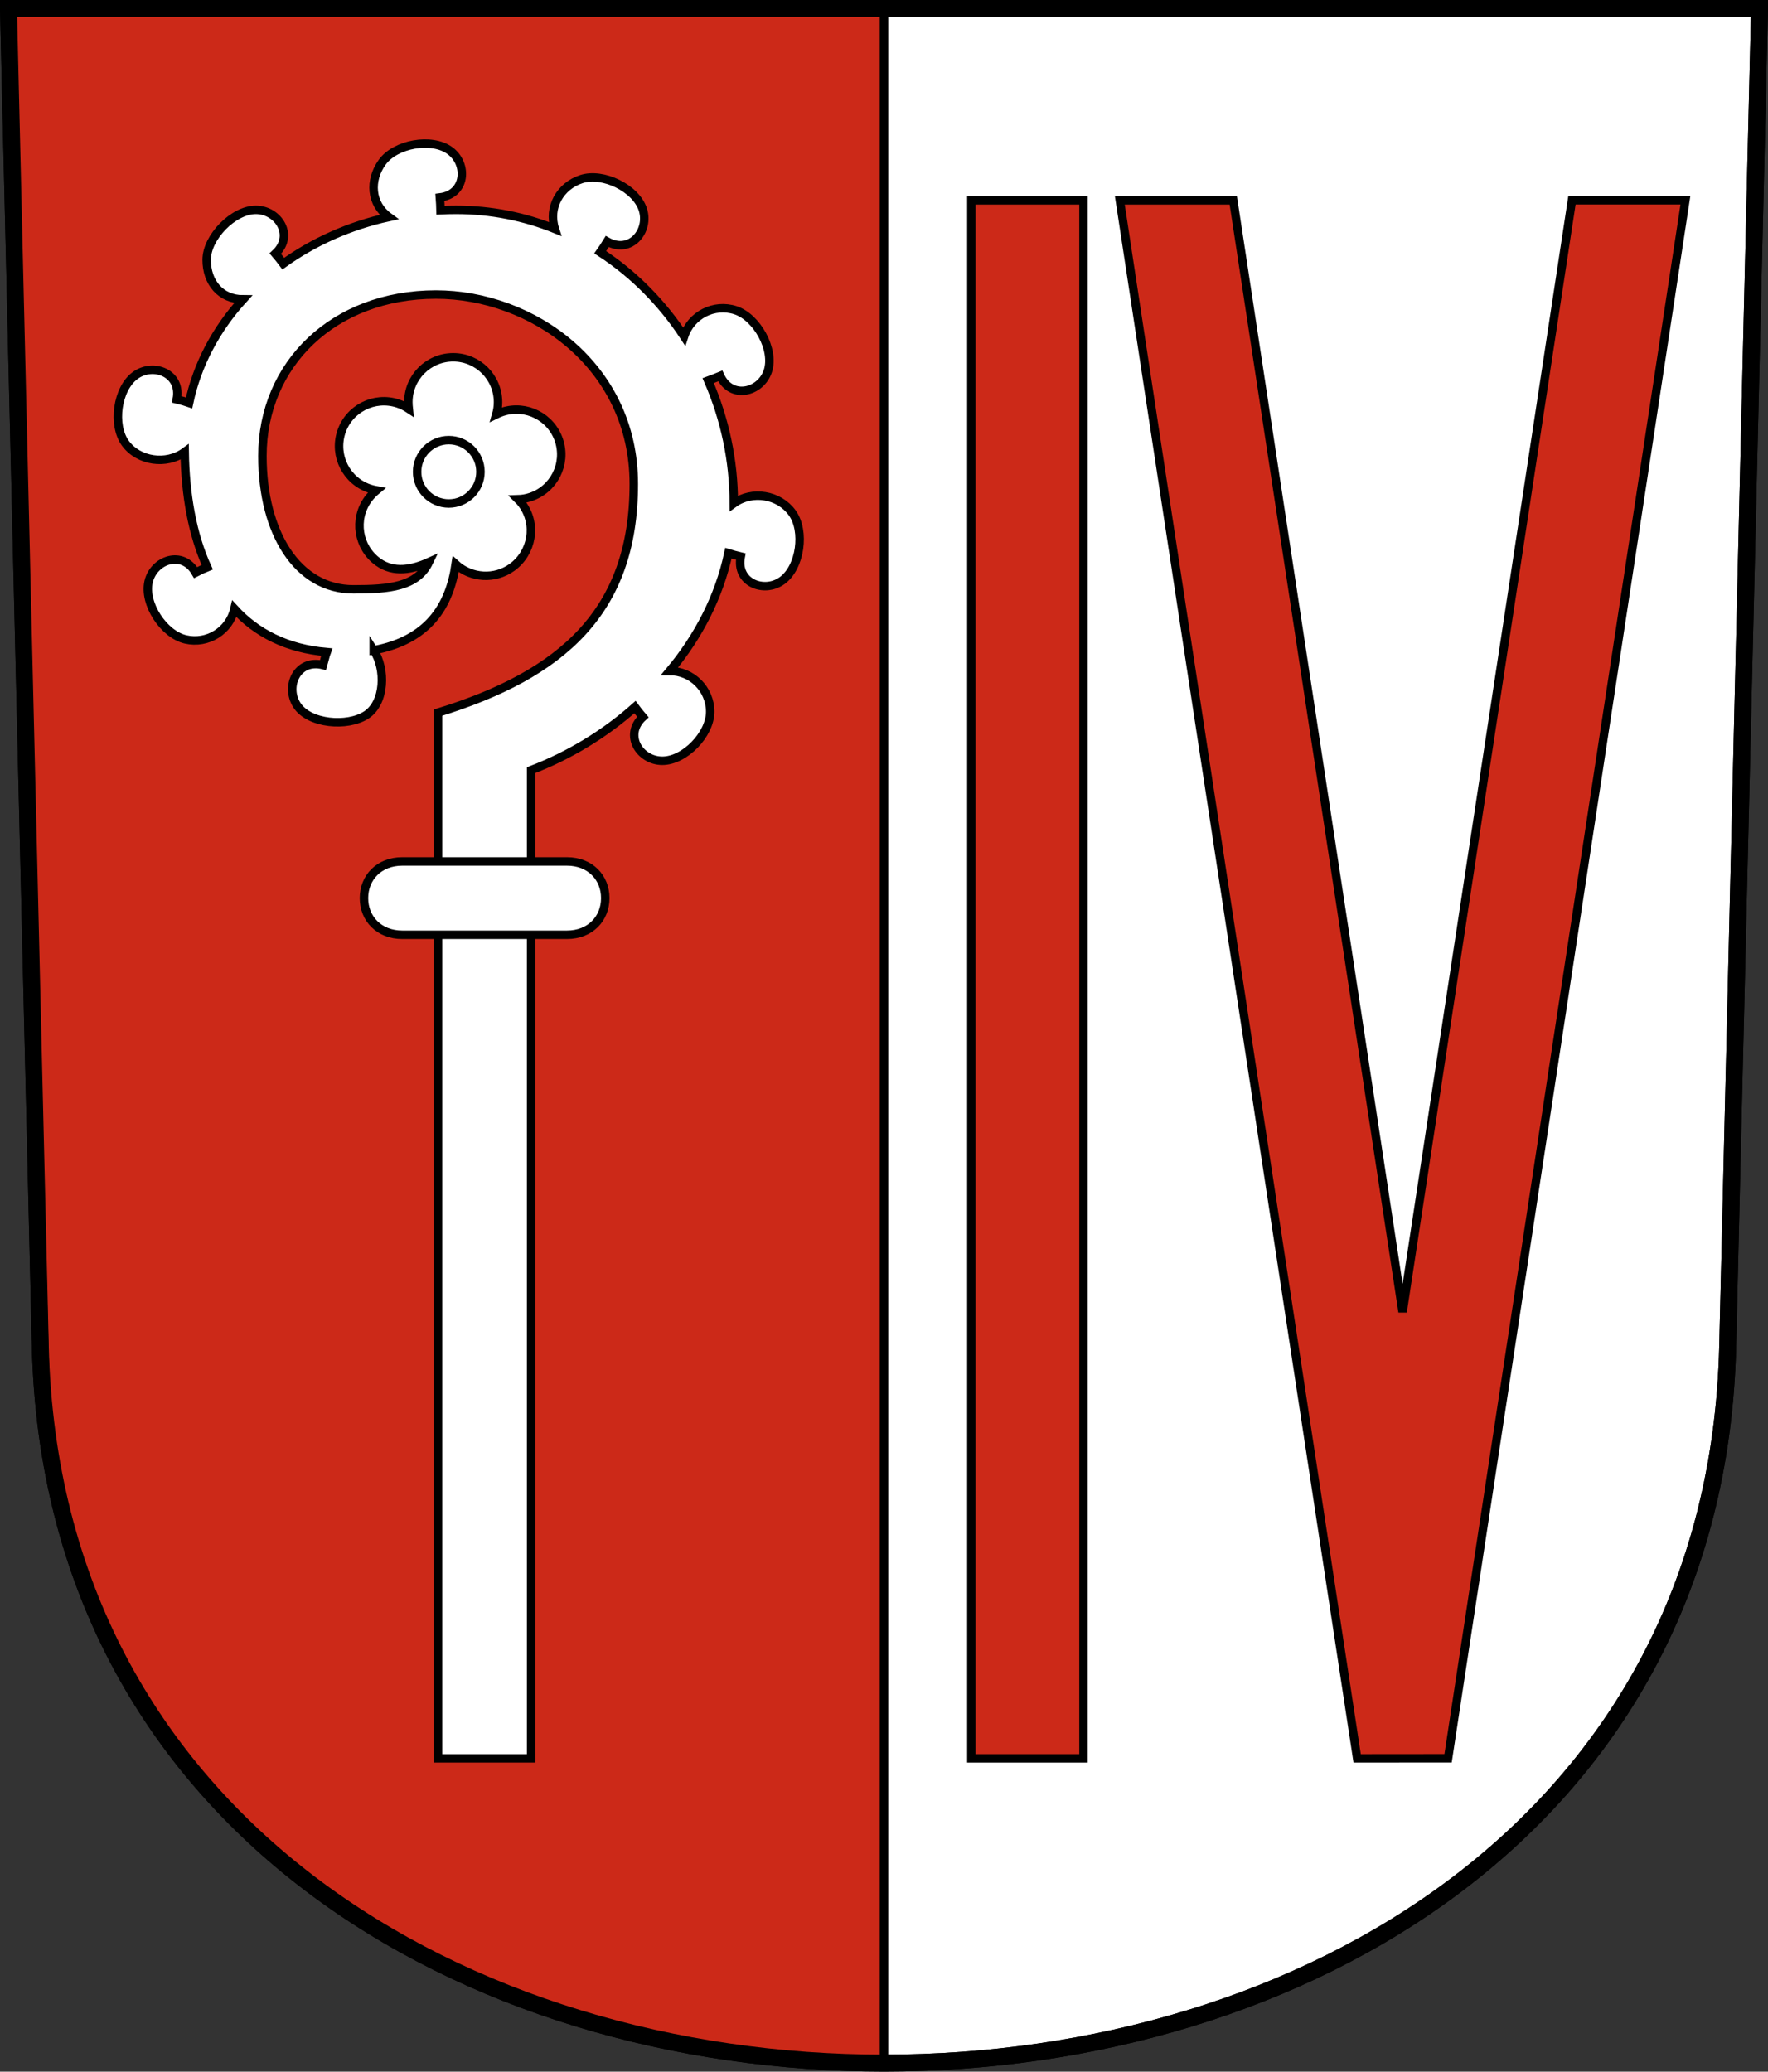 <?xml version="1.0" encoding="UTF-8" standalone="no"?>
<!-- Created with Inkscape (http://www.inkscape.org/) -->

<svg
   xmlns:dc="http://purl.org/dc/elements/1.1/"
   xmlns:cc="http://creativecommons.org/ns#"
   xmlns:rdf="http://www.w3.org/1999/02/22-rdf-syntax-ns#"
   xmlns:svg="http://www.w3.org/2000/svg"
   xmlns="http://www.w3.org/2000/svg"
   xmlns:sodipodi="http://sodipodi.sourceforge.net/DTD/sodipodi-0.dtd"
   xmlns:inkscape="http://www.inkscape.org/namespaces/inkscape"
   version="1.0"
   width="208.86"
   height="244.66"
   id="svg2780"
   inkscape:version="0.92.4 (5da689c313, 2019-01-14)"
   sodipodi:docname="Quarten-blazon.svg">
  <rect width="100%" height="100%" fill="#333333" stroke="none"/>
  <sodipodi:namedview
     pagecolor="#ffffff"
     bordercolor="#666666"
     borderopacity="1"
     objecttolerance="10"
     gridtolerance="10"
     guidetolerance="10"
     inkscape:pageopacity="0"
     inkscape:pageshadow="2"
     inkscape:window-width="3259"
     inkscape:window-height="1417"
     id="namedview25"
     showgrid="false"
     inkscape:zoom="2"
     inkscape:cx="-15.141068"
     inkscape:cy="37.156975"
     inkscape:window-x="-8"
     inkscape:window-y="-8"
     inkscape:window-maximized="1"
     inkscape:current-layer="svg2780"
     inkscape:measure-start="104.255,149.787"
     inkscape:measure-end="104.255,126.383"
     showguides="true"
     inkscape:object-paths="false"
     inkscape:snap-intersection-paths="true"
     inkscape:snap-object-midpoints="false"
     inkscape:object-nodes="true"
     inkscape:snap-global="true" />
  <defs
     id="defs2782" />
  <path
     inkscape:connector-curvature="0"
     style="fill:#ffffff;fill-opacity:1;fill-rule:evenodd;stroke:#000000;stroke-width:2;stroke-linecap:butt;stroke-miterlimit:4;stroke-dashoffset:0;stroke-opacity:1"
     id="path4212"
     d="m 1,1 3.761,158.003 c 2.686,112.859 196.652,112.859 199.338,0 L 207.86,1 Z" />
  <path
     style="opacity:1;fill:#cc2918;fill-opacity:1;stroke:#000000;stroke-width:1;stroke-miterlimit:4;stroke-dasharray:none;stroke-dashoffset:4.58;stroke-opacity:1"
     d="M 104.43,1 V 243.647 C 65.267,243.185 13.771,225.254 5.492,168.725 L 1,1 Z"
     id="path6029"
     inkscape:connector-curvature="0"
     sodipodi:nodetypes="ccccc" />
  <g
     id="g1341">
    <rect
       y="23.66"
       x="114.75"
       height="184"
       width="13.25"
       id="rect854"
       style="opacity:1;fill:#cc2918;fill-opacity:1;stroke:#000000;stroke-width:1;stroke-miterlimit:4;stroke-dasharray:none;stroke-dashoffset:4.58;stroke-opacity:1" />
    <path
       sodipodi:nodetypes="ccccccccc"
       inkscape:connector-curvature="0"
       d="m 145.691,23.66 -13.403,-1e-6 28.037,184 5.371,-0.005 5.371,-0.005 28.037,-184 h -13.403 l -20.005,131.295 z"
       style="opacity:1;fill:#cc2918;fill-opacity:1;stroke:#000000;stroke-width:1;stroke-miterlimit:4;stroke-dasharray:none;stroke-dashoffset:4.58;stroke-opacity:1"
       id="rect854-2-5" />
  </g>
  <g
     id="g1337"
     transform="translate(-2.5)">
    <path
       sodipodi:nodetypes="ccscccsscccsscccsscccssccscsscccsscccsscccsscccccccsssscsccccccccscccccssccscc"
       inkscape:connector-curvature="0"
       d="m 46.651,76.79 c 1.449,2.231 1.348,6.201 -0.884,7.65 -2.231,1.449 -6.737,1.078 -8.186,-1.154 -1.449,-2.231 0.047,-5.511 3.085,-4.744 0.159,-0.535 0.271,-1.106 0.429,-1.529 -4.723,-0.409 -8.297,-2.263 -10.9,-5.107 -0.59,2.59 -3.177,4.206 -5.769,3.608 -2.592,-0.598 -4.967,-4.222 -4.369,-6.814 0.598,-2.592 3.997,-3.794 5.555,-1.076 0.496,-0.257 0.949,-0.474 1.37,-0.639 -1.768,-3.866 -2.589,-8.581 -2.665,-13.607 -2.152,1.564 -5.444,1.117 -7.008,-1.035 -1.564,-2.152 -0.979,-6.445 1.174,-8.009 2.152,-1.564 5.506,-0.242 4.898,2.832 0.543,0.131 1.027,0.265 1.455,0.415 0.953,-4.519 3.186,-8.708 6.384,-12.226 -2.66,2e-6 -4.307,-2.01 -4.307,-4.671 -1e-6,-2.66 3.151,-5.9 5.812,-5.9 2.66,2e-6 4.596,3.041 2.298,5.171 0.362,0.425 0.675,0.818 0.944,1.181 3.567,-2.563 7.798,-4.475 12.472,-5.501 -2.152,-1.564 -2.339,-4.34 -0.775,-6.492 1.564,-2.152 5.827,-2.923 7.979,-1.359 2.152,1.564 1.931,5.161 -1.18,5.534 0.043,0.557 0.066,1.059 0.076,1.51 0.611,-0.029 1.22,-0.044 1.834,-0.044 4.155,0 8.084,0.803 11.683,2.253 -0.822,-2.53 0.602,-5.064 3.132,-5.886 2.53,-0.822 6.432,1.061 7.254,3.591 0.822,2.53 -1.471,5.311 -4.207,3.783 -0.292,0.476 -0.569,0.895 -0.831,1.263 3.922,2.546 7.323,5.993 9.911,9.942 0.822,-2.53 3.54,-3.915 6.07,-3.093 2.53,0.822 4.651,4.641 3.829,7.172 -0.822,2.53 -4.312,3.432 -5.628,0.588 -0.516,0.213 -0.987,0.39 -1.425,0.551 1.946,4.479 3.025,9.404 3.025,14.497 2.152,-1.564 5.331,-1.044 6.895,1.108 1.564,2.152 0.979,6.445 -1.174,8.009 -2.152,1.564 -5.506,0.242 -4.898,-2.832 -0.543,-0.131 -1.027,-0.265 -1.459,-0.396 -1.09,5.097 -3.525,9.838 -6.937,13.916 2.629,-0.01 4.786,2.147 4.786,4.808 0,2.66 -2.996,5.789 -5.657,5.789 -2.66,0 -4.596,-3.041 -2.298,-5.171 -0.362,-0.425 -0.675,-0.818 -0.933,-1.171 -3.549,3.159 -7.733,5.708 -12.262,7.447 L 65.25,207.66 h -5.5 -5.5 V 84.16 c 14.61,-4.504 23.125,-11.916 23.125,-27 0,-14.03 -12.084,-22.375 -23.375,-22.375 -12.109,0 -20.5,8.257 -20.5,19.062 0,9.11 4.163,15.752 10.75,15.752 4.21,0 7.522,-0.29 8.93,-3.222 -1.926,0.866 -4.136,1.36 -6.032,-0.017 -2.366,-1.719 -2.891,-5.031 -1.172,-7.397 l 2.5e-5,1.6e-5 c 0.293,-0.403 0.631,-0.752 0.992,-1.052 -0.26,-0.049 -0.508,-0.11 -0.755,-0.19 -2.782,-0.904 -4.304,-3.891 -3.4,-6.673 0.904,-2.782 3.892,-4.304 6.673,-3.4 0.467,0.152 0.899,0.363 1.302,0.63 -0.027,-0.251 -0.048,-0.518 -0.048,-0.788 3e-6,-2.925 2.371,-5.296 5.296,-5.296 2.925,-10e-7 5.296,2.371 5.296,5.296 h 2.8e-5 c -4e-6,0.5 -0.069,0.983 -0.203,1.445 0.233,-0.115 0.481,-0.217 0.741,-0.301 l -3e-6,-4e-6 c 2.782,-0.904 5.77,0.618 6.673,3.4 0.904,2.782 -0.619,5.769 -3.4,6.673 -0.48,0.156 -0.966,0.24 -1.444,0.254 0.188,0.186 0.362,0.39 0.523,0.611 1.719,2.366 1.144,5.7 -1.223,7.42 -2.065,1.5 -4.849,1.292 -6.668,-0.357 -0.727,5.002 -3.303,8.974 -9.681,10.156 z"
       style="opacity:1;fill:#ffffff;fill-opacity:1;stroke:#000000;stroke-width:1;stroke-miterlimit:4;stroke-dasharray:none;stroke-dashoffset:4.58;stroke-opacity:1"
       id="path1175-0" />
    <path
       sodipodi:nodetypes="ssscssscs"
       inkscape:connector-curvature="0"
       d="m 69.473,110.398 c 2.767,0 4.53,-1.921 4.53,-4.331 0,-2.41 -1.763,-4.331 -4.53,-4.331 H 59.75 50.027 c -2.767,0 -4.53,1.921 -4.53,4.331 0,2.41 1.763,4.331 4.53,4.331 H 59.75 Z"
       style="opacity:1;fill:#ffffff;fill-opacity:1;stroke:#000000;stroke-width:1;stroke-miterlimit:4;stroke-dasharray:none;stroke-dashoffset:4.58;stroke-opacity:1"
       id="path921-9-4" />
    <ellipse
       ry="3.742"
       rx="3.742"
       cy="55.72"
       cx="55.518"
       id="path976-3-8"
       style="opacity:1;fill:#ffffff;fill-opacity:1;stroke:#000000;stroke-width:1;stroke-miterlimit:4;stroke-dasharray:none;stroke-dashoffset:4.58;stroke-opacity:1" />
  </g>
  <path
     inkscape:connector-curvature="0"
     style="fill:none;fill-opacity:1;fill-rule:evenodd;stroke:#000000;stroke-width:2;stroke-linecap:butt;stroke-miterlimit:4;stroke-dashoffset:0;stroke-opacity:1"
     id="path4212-3"
     d="M 1,1 4.761,159.003 c 2.686,112.859 196.652,112.859 199.338,0 l 3.761,-158.003 z" />
</svg>
